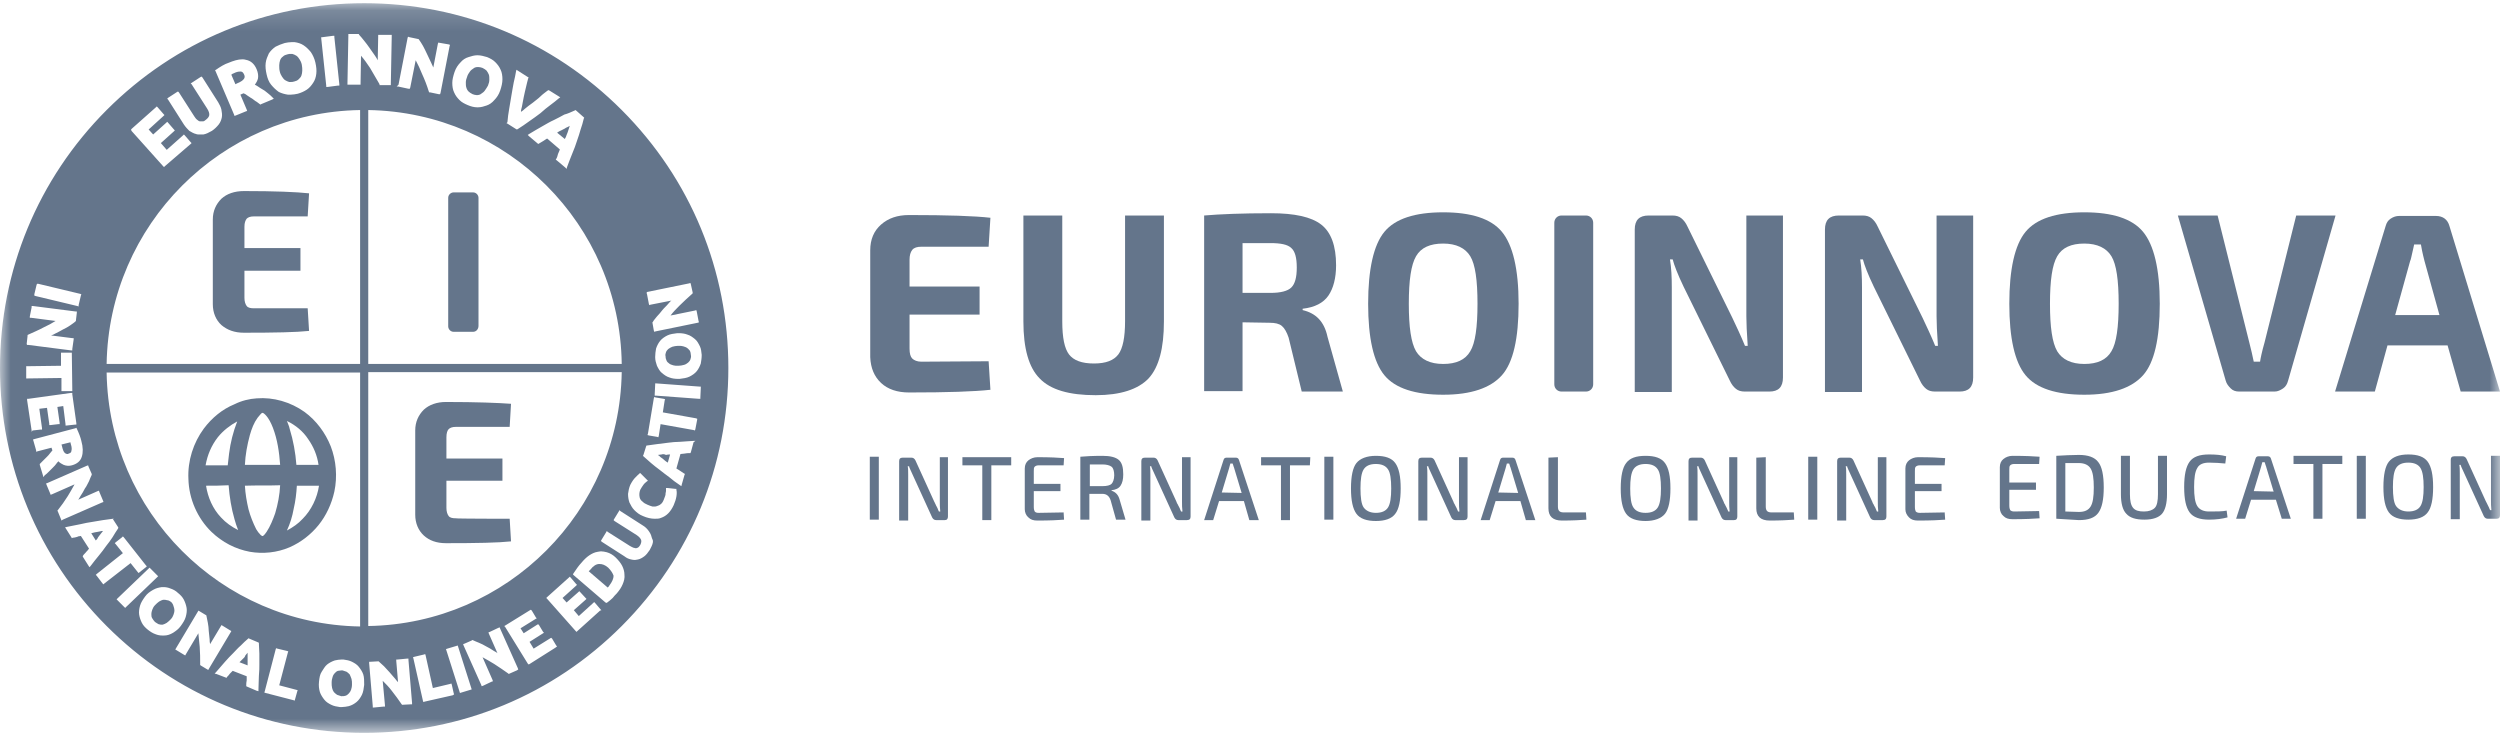<?xml version="1.0" encoding="UTF-8"?>
<svg xmlns="http://www.w3.org/2000/svg" width="120" height="36" viewBox="0 0 120 36" fill="none">
  <g clip-path="url(#clip0_140_3677)">
    <mask id="mask0_140_3677" style="mask-type:luminance" maskUnits="userSpaceOnUse" x="0" y="0" width="120" height="36">
      <path d="M120 0.154H0V35.198H120V0.154Z" fill="white"></path>
    </mask>
    <g mask="url(#mask0_140_3677)">
      <path d="M11.386 3.999C11.56 3.934 11.668 3.847 11.712 3.782C11.755 3.717 11.755 3.652 11.712 3.565C11.668 3.478 11.625 3.435 11.56 3.435C11.56 3.435 11.538 3.435 11.517 3.435C11.43 3.435 11.343 3.456 11.213 3.521C11.169 3.543 11.148 3.543 11.126 3.565L11.104 3.587L11.3 4.043L11.386 3.999Z" fill="#64758B"></path>
      <path d="M3.123 21.75C3.145 21.772 3.188 21.793 3.232 21.793C3.253 21.793 3.275 21.793 3.297 21.772C3.383 21.75 3.427 21.706 3.427 21.641C3.449 21.576 3.449 21.468 3.405 21.337C3.405 21.315 3.383 21.272 3.383 21.25V21.229L2.95 21.337L2.971 21.402C3.015 21.598 3.058 21.706 3.123 21.75Z" fill="#64758B"></path>
      <path d="M16.786 32.373C16.743 32.33 16.7 32.286 16.634 32.243C16.57 32.221 16.504 32.2 16.439 32.178C16.418 32.178 16.418 32.178 16.396 32.178C16.331 32.178 16.288 32.2 16.222 32.2C16.157 32.221 16.114 32.265 16.071 32.308C16.027 32.352 15.984 32.417 15.962 32.504C15.941 32.569 15.919 32.656 15.919 32.764C15.919 32.851 15.919 32.938 15.941 33.025C15.962 33.112 15.984 33.155 16.027 33.221C16.071 33.264 16.114 33.307 16.179 33.351C16.244 33.373 16.309 33.394 16.374 33.416C16.396 33.416 16.396 33.416 16.418 33.416C16.483 33.416 16.526 33.416 16.591 33.394C16.656 33.373 16.7 33.329 16.743 33.286C16.786 33.242 16.83 33.177 16.851 33.112C16.873 33.047 16.895 32.96 16.895 32.851C16.895 32.743 16.895 32.677 16.873 32.59C16.851 32.504 16.808 32.438 16.786 32.373Z" fill="#64758B"></path>
      <path d="M11.625 31.657C11.581 31.7 11.538 31.744 11.495 31.787L11.885 31.939C11.885 31.874 11.885 31.809 11.885 31.744C11.885 31.657 11.885 31.57 11.885 31.505V31.331C11.841 31.375 11.82 31.418 11.777 31.461C11.755 31.548 11.69 31.592 11.625 31.657Z" fill="#64758B"></path>
      <path d="M4.945 25.486C4.901 25.486 4.858 25.486 4.793 25.508C4.728 25.53 4.641 25.53 4.554 25.552C4.489 25.573 4.446 25.573 4.381 25.595L4.598 25.943C4.641 25.899 4.685 25.856 4.706 25.791C4.75 25.725 4.815 25.66 4.858 25.595L4.945 25.486Z" fill="#64758B"></path>
      <path d="M31.752 21.815C31.686 21.815 31.643 21.837 31.578 21.837C31.621 21.858 31.665 21.902 31.708 21.945C31.773 21.989 31.838 22.032 31.903 22.098C31.947 22.141 31.99 22.163 32.055 22.206L32.164 21.815C32.099 21.815 32.033 21.815 31.968 21.837C31.882 21.793 31.817 21.793 31.752 21.815Z" fill="#64758B"></path>
      <path d="M22.491 4.391C22.534 4.434 22.599 4.478 22.686 4.521C22.751 4.543 22.816 4.565 22.881 4.565H22.903C22.968 4.565 23.055 4.543 23.098 4.5C23.163 4.456 23.228 4.413 23.271 4.348C23.315 4.282 23.38 4.195 23.423 4.109C23.467 4 23.488 3.913 23.488 3.826C23.488 3.739 23.488 3.652 23.467 3.587C23.445 3.522 23.401 3.457 23.358 3.392C23.315 3.348 23.25 3.305 23.163 3.261C23.098 3.24 23.033 3.218 22.968 3.218C22.946 3.218 22.946 3.218 22.924 3.218C22.859 3.218 22.773 3.24 22.729 3.283C22.664 3.326 22.599 3.37 22.556 3.435C22.512 3.5 22.447 3.587 22.425 3.674C22.382 3.783 22.36 3.87 22.36 3.956C22.36 4.043 22.36 4.13 22.382 4.195C22.404 4.282 22.447 4.348 22.491 4.391Z" fill="#64758B"></path>
      <path d="M27.197 6.477C27.24 6.39 27.262 6.303 27.284 6.238L27.349 6.042C27.305 6.064 27.24 6.107 27.175 6.129C27.11 6.172 27.023 6.216 26.937 6.259C26.872 6.281 26.806 6.324 26.741 6.368L27.11 6.672C27.154 6.607 27.175 6.542 27.197 6.477Z" fill="#64758B"></path>
      <path d="M8.22 28.898C8.155 28.854 8.09 28.811 8.025 28.811C7.981 28.811 7.96 28.789 7.916 28.789C7.895 28.789 7.851 28.789 7.829 28.789C7.764 28.811 7.699 28.832 7.634 28.876C7.569 28.919 7.504 28.985 7.439 29.05C7.374 29.115 7.331 29.202 7.309 29.267C7.287 29.332 7.266 29.397 7.266 29.484C7.266 29.549 7.266 29.615 7.309 29.68C7.352 29.745 7.374 29.788 7.439 29.854C7.504 29.897 7.569 29.941 7.613 29.962C7.656 29.962 7.678 29.984 7.721 29.984C7.743 29.984 7.786 29.984 7.808 29.984C7.873 29.962 7.938 29.941 8.003 29.897C8.068 29.854 8.133 29.788 8.198 29.723C8.263 29.658 8.307 29.571 8.328 29.506C8.35 29.441 8.372 29.376 8.372 29.289C8.372 29.224 8.35 29.158 8.328 29.093C8.307 29.006 8.263 28.941 8.22 28.898Z" fill="#64758B"></path>
      <path d="M32.988 16.709C32.944 16.666 32.858 16.644 32.792 16.622C32.727 16.601 32.662 16.601 32.575 16.601C32.554 16.601 32.554 16.601 32.532 16.601C32.445 16.601 32.359 16.622 32.272 16.644C32.207 16.666 32.142 16.709 32.077 16.753C32.033 16.796 31.99 16.84 31.968 16.905C31.947 16.97 31.925 17.035 31.947 17.1C31.947 17.187 31.968 17.252 31.99 17.296C32.012 17.361 32.055 17.404 32.12 17.448C32.163 17.491 32.25 17.513 32.315 17.535C32.38 17.556 32.445 17.556 32.532 17.556C32.554 17.556 32.554 17.556 32.575 17.556C32.662 17.556 32.749 17.535 32.836 17.513C32.923 17.491 32.966 17.448 33.031 17.404C33.074 17.361 33.118 17.317 33.139 17.252C33.161 17.187 33.183 17.122 33.161 17.035C33.161 16.97 33.139 16.883 33.118 16.84C33.074 16.796 33.031 16.731 32.988 16.709Z" fill="#64758B"></path>
      <path d="M29.843 5.282C26.546 1.979 22.165 0.154 17.481 0.154C12.796 0.154 8.415 1.979 5.118 5.282C1.822 8.584 0 12.994 0 17.665C0 22.336 1.822 26.747 5.118 30.049C8.415 33.351 12.818 35.176 17.481 35.176C22.143 35.176 26.546 33.351 29.843 30.049C33.139 26.747 34.961 22.336 34.961 17.665C34.961 12.994 33.161 8.606 29.843 5.282ZM33.682 17.035C33.682 17.187 33.66 17.318 33.638 17.448C33.595 17.578 33.53 17.709 33.443 17.817C33.356 17.926 33.226 18.013 33.096 18.078C32.966 18.143 32.792 18.165 32.619 18.187C32.597 18.187 32.575 18.187 32.554 18.187C32.402 18.187 32.25 18.165 32.142 18.122C31.99 18.078 31.881 17.991 31.773 17.904C31.665 17.817 31.599 17.687 31.534 17.557C31.491 17.426 31.448 17.296 31.448 17.144C31.448 16.992 31.469 16.861 31.491 16.731C31.534 16.601 31.599 16.47 31.686 16.362C31.773 16.253 31.903 16.166 32.033 16.101C32.163 16.036 32.337 16.014 32.51 15.992C32.532 15.992 32.554 15.992 32.575 15.992C32.727 15.992 32.879 16.014 32.987 16.058C33.139 16.101 33.248 16.188 33.356 16.275C33.465 16.362 33.53 16.492 33.595 16.622C33.66 16.753 33.66 16.883 33.682 17.035ZM31.057 14.015L33.074 13.603L33.139 13.581L33.161 13.646L33.248 14.037V14.081L33.226 14.102C33.031 14.276 32.814 14.472 32.619 14.667C32.467 14.819 32.315 14.971 32.185 15.145L33.356 14.906L33.421 14.884L33.443 14.95L33.53 15.406L33.551 15.471L33.486 15.493L31.469 15.906L31.404 15.927L31.383 15.862L31.318 15.493V15.471L31.339 15.449C31.383 15.362 31.469 15.275 31.534 15.189C31.621 15.102 31.708 14.993 31.795 14.884C31.881 14.776 31.99 14.689 32.077 14.58C32.12 14.537 32.163 14.472 32.228 14.428L31.231 14.624L31.166 14.646L31.144 14.58L31.057 14.124L31.036 14.059L31.057 14.015ZM29.843 17.47H17.676V5.282C24.356 5.39 29.756 10.778 29.843 17.47ZM27.587 5.303L27.631 5.282L27.652 5.303L28.021 5.629L28.043 5.651L28.021 5.694C27.978 5.868 27.934 6.042 27.869 6.216C27.826 6.39 27.761 6.563 27.696 6.759C27.631 6.954 27.566 7.15 27.479 7.346C27.392 7.563 27.305 7.78 27.218 8.019L27.197 8.106L27.132 8.041L26.72 7.693L26.676 7.671L26.698 7.628C26.741 7.563 26.763 7.476 26.785 7.389L26.85 7.237L26.872 7.172L26.264 6.65L26.221 6.672L26.091 6.759C26.026 6.802 25.939 6.846 25.874 6.889L25.831 6.911L25.809 6.889L25.397 6.542L25.332 6.477L25.397 6.433C25.614 6.303 25.831 6.172 26.026 6.064C26.221 5.955 26.394 5.846 26.59 5.76C26.763 5.673 26.936 5.586 27.088 5.499C27.262 5.455 27.435 5.369 27.587 5.303ZM24.356 5.868C24.377 5.651 24.399 5.434 24.442 5.216C24.486 4.999 24.508 4.782 24.551 4.565C24.594 4.347 24.616 4.152 24.659 3.956C24.703 3.761 24.746 3.587 24.768 3.435L24.789 3.348L24.855 3.391L25.332 3.696L25.375 3.717L25.353 3.761C25.31 3.891 25.288 4.043 25.245 4.195C25.201 4.347 25.18 4.499 25.137 4.673L25.05 5.13C25.028 5.216 25.006 5.282 25.006 5.369C25.071 5.325 25.137 5.282 25.201 5.216C25.31 5.13 25.44 5.021 25.57 4.934C25.7 4.825 25.831 4.738 25.939 4.63C26.047 4.521 26.177 4.434 26.286 4.347L26.329 4.326L26.373 4.347L26.828 4.63L26.893 4.673L26.828 4.717C26.698 4.825 26.568 4.934 26.416 5.043C26.264 5.151 26.112 5.282 25.939 5.434C25.765 5.564 25.592 5.694 25.397 5.825C25.223 5.955 25.028 6.085 24.855 6.194L24.811 6.216L24.768 6.194L24.356 5.933L24.312 5.912L24.356 5.868ZM21.818 3.457C21.883 3.261 21.992 3.109 22.1 3C22.209 2.87 22.339 2.783 22.491 2.74C22.621 2.696 22.773 2.653 22.903 2.653H22.924C23.076 2.653 23.228 2.696 23.38 2.74C23.532 2.805 23.662 2.87 23.77 2.979C23.878 3.087 23.965 3.196 24.03 3.348C24.095 3.478 24.117 3.652 24.117 3.804C24.117 3.978 24.074 4.152 24.009 4.347C23.944 4.543 23.835 4.695 23.727 4.804C23.618 4.934 23.488 5.021 23.358 5.064C23.228 5.108 23.098 5.151 22.946 5.151C22.924 5.151 22.924 5.151 22.903 5.151C22.751 5.151 22.599 5.108 22.447 5.043C22.295 4.977 22.165 4.912 22.057 4.804C21.948 4.695 21.862 4.586 21.797 4.434C21.731 4.304 21.71 4.13 21.71 3.978C21.71 3.826 21.753 3.652 21.818 3.457ZM19.129 4.065L19.563 1.827L19.584 1.762L19.649 1.784L20.061 1.871H20.083L20.105 1.892C20.17 1.979 20.235 2.088 20.3 2.197C20.365 2.327 20.43 2.436 20.495 2.588C20.56 2.718 20.625 2.87 20.69 3C20.734 3.087 20.756 3.152 20.799 3.239L21.016 2.11L21.037 2.044L21.536 2.131L21.601 2.153L21.58 2.218L21.146 4.456L21.124 4.521H21.059L20.647 4.434H20.604L20.582 4.391C20.495 4.108 20.387 3.826 20.257 3.544C20.17 3.326 20.061 3.087 19.953 2.892L19.693 4.195L19.671 4.26H19.606L19.107 4.152H19.042L19.129 4.065ZM15.485 1.784L15.984 1.719H16.049V1.784L16.288 4.043V4.108H16.223L15.724 4.174H15.659V4.108L15.42 1.849V1.784H15.485ZM12.753 3.022C12.774 2.848 12.839 2.718 12.904 2.566C12.991 2.436 13.1 2.327 13.23 2.24C13.36 2.175 13.512 2.11 13.664 2.066C13.772 2.044 13.88 2.023 13.989 2.023C14.032 2.023 14.075 2.023 14.141 2.023C14.292 2.044 14.444 2.088 14.574 2.175C14.704 2.262 14.813 2.37 14.921 2.501C15.008 2.631 15.095 2.805 15.138 3C15.182 3.196 15.203 3.37 15.182 3.544C15.16 3.717 15.117 3.848 15.03 3.978C14.943 4.108 14.856 4.217 14.726 4.304C14.596 4.391 14.444 4.456 14.292 4.499C14.184 4.521 14.075 4.543 13.967 4.543C13.924 4.543 13.88 4.543 13.815 4.543C13.664 4.521 13.512 4.478 13.382 4.413C13.23 4.304 13.121 4.195 13.013 4.065C12.904 3.935 12.839 3.761 12.796 3.565C12.753 3.37 12.731 3.196 12.753 3.022ZM10.367 3.348C10.454 3.283 10.562 3.218 10.671 3.152C10.779 3.087 10.887 3.044 10.953 3.022C11.213 2.913 11.43 2.848 11.625 2.848C11.69 2.848 11.733 2.848 11.798 2.87C12.037 2.913 12.21 3.066 12.319 3.326C12.384 3.478 12.406 3.63 12.384 3.761C12.362 3.869 12.297 3.978 12.232 4.065C12.275 4.087 12.319 4.108 12.384 4.152C12.449 4.195 12.536 4.26 12.623 4.304C12.709 4.347 12.774 4.413 12.861 4.478C12.948 4.543 13.013 4.608 13.078 4.673L13.143 4.738L13.056 4.782L12.536 4.999L12.492 5.021L12.471 4.999C12.406 4.956 12.341 4.891 12.254 4.847C12.189 4.804 12.124 4.738 12.037 4.695C11.972 4.652 11.907 4.608 11.842 4.565C11.798 4.521 11.733 4.499 11.69 4.478L11.538 4.543L11.842 5.26L11.863 5.325L11.798 5.347L11.321 5.542L11.256 5.564L11.234 5.499L10.345 3.413L10.323 3.37L10.367 3.348ZM8.068 4.695L8.502 4.413L8.545 4.391L8.588 4.434L9.326 5.586C9.369 5.651 9.413 5.716 9.478 5.76C9.521 5.803 9.564 5.825 9.608 5.825C9.629 5.825 9.651 5.825 9.673 5.825C9.695 5.825 9.716 5.825 9.738 5.825C9.781 5.825 9.825 5.803 9.868 5.76C9.955 5.694 10.02 5.629 10.042 5.542C10.063 5.455 10.02 5.325 9.933 5.195L9.196 4.043L9.152 4L9.196 3.978L9.629 3.696L9.673 3.674L9.716 3.717L10.475 4.912C10.54 5.021 10.605 5.151 10.627 5.26C10.649 5.39 10.671 5.499 10.649 5.629C10.627 5.738 10.584 5.868 10.497 5.977C10.41 6.085 10.302 6.194 10.172 6.281C10.02 6.368 9.89 6.433 9.76 6.455C9.695 6.455 9.629 6.455 9.586 6.455C9.521 6.455 9.456 6.455 9.413 6.433C9.304 6.411 9.196 6.346 9.087 6.281C9.001 6.194 8.914 6.107 8.827 5.977L8.068 4.782L8.025 4.738L8.068 4.695ZM6.333 6.172L7.482 5.151L7.526 5.108L7.569 5.151L7.851 5.477L7.894 5.521L7.851 5.564L7.135 6.216L7.352 6.455L7.981 5.89L8.025 5.846L8.068 5.89L8.35 6.216L8.393 6.259L8.35 6.303L7.721 6.868L8.003 7.193L8.784 6.498L8.827 6.455L8.87 6.498L9.152 6.824L9.196 6.868L9.152 6.911L7.916 7.976L7.873 8.019L7.829 7.976L6.311 6.281L6.29 6.216L6.333 6.172ZM17.285 5.282V17.47H5.118C5.227 10.8 10.605 5.39 17.285 5.282ZM17.285 17.883V30.071C10.605 29.962 5.227 24.574 5.118 17.883H17.285ZM1.648 14.124L1.757 13.668L1.778 13.624H1.843L3.839 14.102L3.904 14.124L3.882 14.189L3.774 14.646V14.711L3.709 14.689L1.713 14.211L1.648 14.189V14.124ZM1.28 16.514L1.323 16.123V16.079L1.366 16.058C1.605 15.949 1.865 15.84 2.104 15.71C2.299 15.623 2.494 15.514 2.668 15.406L1.496 15.254H1.431V15.189L1.518 14.754V14.689H1.583L3.622 14.95H3.687V15.015L3.644 15.384V15.406L3.622 15.428C3.557 15.493 3.448 15.558 3.362 15.623C3.275 15.688 3.145 15.754 3.015 15.819C2.906 15.884 2.776 15.949 2.646 16.014C2.581 16.058 2.516 16.079 2.451 16.101L3.47 16.231H3.535V16.297L3.47 16.753V16.818H3.405L1.366 16.557H1.301L1.28 16.514ZM1.258 18.1V17.644V17.578H1.323L2.928 17.557V16.992V16.927H2.993H3.383H3.448V16.992L3.47 18.708V18.773H3.405H3.015H2.95V18.708V18.143L1.345 18.165H1.258V18.1ZM1.518 20.729V20.663L1.301 19.208V19.143H1.366L3.405 18.86H3.47V18.925L3.665 20.316V20.381H3.6L3.21 20.424H3.145V20.359L3.036 19.49L2.754 19.534L2.863 20.294V20.359H2.798L2.429 20.403H2.364V20.338L2.256 19.577L1.887 19.621L2.017 20.555V20.62H1.952L1.562 20.663L1.518 20.729ZM2.082 22.901L2.06 22.814L1.909 22.315V22.271L1.93 22.25C1.974 22.206 2.039 22.141 2.082 22.097C2.147 22.032 2.19 21.989 2.256 21.924C2.299 21.88 2.364 21.815 2.407 21.75C2.451 21.706 2.472 21.663 2.516 21.619L2.472 21.489L1.8 21.663L1.735 21.685V21.619L1.605 21.163L1.583 21.098L1.648 21.076L3.622 20.555L3.665 20.533L3.687 20.577C3.73 20.663 3.774 20.772 3.817 20.881C3.86 20.989 3.882 21.076 3.904 21.163C3.991 21.467 3.991 21.728 3.926 21.924C3.86 22.141 3.687 22.271 3.448 22.336C3.383 22.358 3.318 22.358 3.253 22.358C3.188 22.358 3.123 22.336 3.058 22.315C2.971 22.271 2.885 22.228 2.798 22.141C2.776 22.184 2.733 22.206 2.711 22.25C2.668 22.315 2.603 22.38 2.538 22.445C2.472 22.51 2.407 22.575 2.342 22.641C2.277 22.706 2.212 22.771 2.147 22.814L2.082 22.901ZM2.95 24.987L2.928 24.922L2.776 24.552L2.754 24.509L2.776 24.487C2.95 24.27 3.101 24.053 3.253 23.814C3.362 23.64 3.47 23.444 3.579 23.249L2.494 23.727L2.429 23.749L2.407 23.683L2.234 23.271L2.212 23.205L2.277 23.184L4.164 22.358L4.229 22.336L4.251 22.402L4.403 22.749V22.771V22.793C4.359 22.88 4.316 22.988 4.273 23.097C4.207 23.205 4.164 23.336 4.077 23.444C4.012 23.575 3.947 23.683 3.86 23.814C3.817 23.879 3.795 23.944 3.752 23.988L4.685 23.575L4.75 23.553L4.771 23.618L4.945 24.031L4.967 24.096L4.902 24.118L3.015 24.944L2.95 24.987ZM4.294 27.225L4.251 27.16L3.991 26.747L3.969 26.703L3.991 26.66C4.034 26.595 4.099 26.551 4.142 26.486L4.186 26.443L4.273 26.334L3.882 25.726L3.752 25.747L3.709 25.769C3.622 25.791 3.557 25.812 3.492 25.812L3.448 25.834L3.427 25.791L3.166 25.378L3.123 25.313L3.21 25.291C3.448 25.248 3.665 25.204 3.86 25.161C4.056 25.117 4.251 25.074 4.424 25.052C4.598 25.03 4.771 24.987 4.945 24.965C5.118 24.944 5.27 24.922 5.422 24.9H5.465L5.422 24.922L5.661 25.291L5.682 25.334L5.661 25.378C5.574 25.508 5.487 25.639 5.4 25.791C5.314 25.921 5.205 26.073 5.097 26.204C4.988 26.356 4.88 26.508 4.75 26.66C4.62 26.812 4.489 26.986 4.338 27.181L4.294 27.225ZM5.01 28.007L4.967 28.05L4.923 28.007L4.641 27.637L4.598 27.594L4.641 27.551L5.899 26.551L5.552 26.117L5.509 26.073L5.552 26.03L5.856 25.791L5.899 25.747L5.943 25.791L7.005 27.138L7.049 27.181L7.005 27.225L6.702 27.464L6.658 27.507L6.615 27.464L6.268 27.029L5.01 28.007ZM6.008 29.18L5.964 29.137L5.639 28.811L5.596 28.767L5.639 28.724L7.135 27.29L7.179 27.246L7.222 27.29L7.547 27.616L7.591 27.659L7.547 27.703L6.051 29.137L6.008 29.18ZM7.873 30.505C7.851 30.505 7.829 30.505 7.786 30.505C7.678 30.505 7.569 30.484 7.461 30.44C7.331 30.397 7.2 30.31 7.092 30.223C6.984 30.136 6.875 30.027 6.81 29.897C6.745 29.767 6.702 29.636 6.68 29.506C6.658 29.376 6.68 29.224 6.723 29.071C6.767 28.919 6.853 28.789 6.962 28.637C7.07 28.485 7.2 28.398 7.352 28.311C7.504 28.224 7.634 28.202 7.764 28.181C7.786 28.181 7.808 28.181 7.851 28.181C7.96 28.181 8.068 28.202 8.176 28.246C8.306 28.289 8.437 28.355 8.545 28.463C8.654 28.55 8.762 28.659 8.827 28.789C8.892 28.919 8.935 29.05 8.957 29.18C8.979 29.31 8.957 29.462 8.914 29.615C8.87 29.767 8.784 29.897 8.675 30.049C8.567 30.201 8.437 30.288 8.306 30.375C8.155 30.462 8.025 30.505 7.873 30.505ZM9.998 32.157L9.955 32.135L9.629 31.939L9.608 31.918V31.874C9.608 31.613 9.608 31.331 9.586 31.049C9.564 30.831 9.543 30.614 9.521 30.397L8.914 31.418L8.892 31.461L8.849 31.439L8.458 31.201L8.415 31.179L8.437 31.135L9.499 29.354L9.521 29.31L9.564 29.332L9.89 29.528L9.911 29.549V29.571C9.933 29.658 9.955 29.767 9.977 29.897C9.998 30.027 10.02 30.158 10.02 30.288C10.042 30.418 10.042 30.57 10.063 30.701C10.063 30.766 10.063 30.831 10.085 30.918L10.605 30.049L10.627 30.006L10.671 30.027L11.061 30.266L11.104 30.288L11.083 30.331L10.02 32.113L9.998 32.157ZM12.427 32.439C12.427 32.634 12.406 32.852 12.406 33.091V33.178L12.319 33.156L11.863 32.96L11.82 32.939V32.895C11.82 32.83 11.82 32.743 11.842 32.656V32.569V32.461L11.169 32.2L11.126 32.243L11.039 32.33C10.996 32.395 10.931 32.461 10.887 32.504L10.866 32.547L10.844 32.526L10.389 32.352L10.302 32.33L10.367 32.265C10.519 32.091 10.671 31.918 10.801 31.765C10.931 31.613 11.061 31.483 11.191 31.353C11.321 31.222 11.43 31.092 11.56 30.983C11.668 30.875 11.798 30.744 11.907 30.657L11.928 30.636L11.972 30.657L12.384 30.831L12.427 30.853V30.896C12.427 31.049 12.449 31.222 12.449 31.374C12.449 31.548 12.449 31.722 12.449 31.896C12.449 32.026 12.449 32.222 12.427 32.439ZM14.271 33.178L14.162 33.569L14.141 33.634L14.097 33.612L12.753 33.264L12.688 33.243L12.709 33.178L13.23 31.179L13.251 31.114L13.316 31.135L13.772 31.244L13.837 31.266L13.815 31.331L13.403 32.895L14.227 33.112L14.292 33.134L14.271 33.178ZM17.481 32.873C17.459 33.047 17.437 33.221 17.372 33.351C17.307 33.482 17.22 33.612 17.112 33.699C17.003 33.786 16.895 33.851 16.743 33.895C16.635 33.916 16.526 33.938 16.418 33.938C16.375 33.938 16.353 33.938 16.309 33.938C16.158 33.916 16.027 33.895 15.897 33.829C15.767 33.764 15.659 33.699 15.572 33.59C15.485 33.482 15.399 33.351 15.355 33.221C15.312 33.069 15.29 32.917 15.312 32.721C15.333 32.526 15.355 32.374 15.442 32.243C15.529 32.113 15.594 31.983 15.702 31.896C15.811 31.809 15.941 31.744 16.071 31.7C16.179 31.678 16.288 31.657 16.396 31.657C16.418 31.657 16.461 31.657 16.483 31.657C16.635 31.678 16.765 31.7 16.895 31.765C17.025 31.831 17.134 31.896 17.22 32.004C17.307 32.113 17.394 32.243 17.437 32.374C17.481 32.504 17.481 32.7 17.481 32.873ZM17.329 2.675L17.307 4V4.065H17.242H16.743H16.678V4L16.721 1.719V1.632H16.787H17.199H17.22L17.242 1.675C17.307 1.74 17.394 1.849 17.481 1.958C17.567 2.066 17.654 2.175 17.741 2.305C17.828 2.436 17.914 2.544 18.001 2.675C18.044 2.74 18.088 2.805 18.131 2.892L18.153 1.74V1.675H18.218H18.738H18.803V1.74L18.76 4.021V4.087H18.695H18.261H18.218V4.043C18.066 3.783 17.914 3.522 17.762 3.261C17.632 3.066 17.481 2.848 17.329 2.675ZM17.676 17.861H29.843C29.734 24.552 24.356 29.941 17.676 30.049C17.676 30.071 17.676 17.883 17.676 17.861ZM19.715 33.808L19.324 33.829H19.302L19.281 33.808C19.129 33.59 18.977 33.373 18.803 33.156C18.673 32.982 18.522 32.83 18.37 32.678L18.478 33.851V33.916H18.413L17.958 33.96H17.893V33.895L17.719 31.831V31.765H17.784L18.153 31.744H18.175L18.196 31.765C18.261 31.831 18.348 31.896 18.435 31.983C18.522 32.07 18.608 32.178 18.695 32.265C18.782 32.374 18.869 32.461 18.977 32.591C19.02 32.656 19.064 32.7 19.107 32.743L19.02 31.722V31.657H19.085L19.541 31.613H19.606V31.678L19.779 33.742V33.808H19.715ZM21.731 33.373L20.387 33.677L20.322 33.699L20.3 33.634L19.845 31.613L19.823 31.548L19.888 31.526L20.343 31.418L20.409 31.396L20.43 31.461L20.777 33.026L21.601 32.83L21.666 32.808L21.688 32.873L21.775 33.264L21.797 33.33L21.731 33.373ZM22.577 33.112L22.143 33.243L22.078 33.264L22.057 33.199L21.428 31.222L21.406 31.157L21.471 31.135L21.905 31.005L21.97 30.983L21.992 31.049L22.621 33.026L22.642 33.091L22.577 33.112ZM24.811 32.178L24.464 32.33L24.421 32.352L24.399 32.33C24.182 32.178 23.965 32.026 23.727 31.874C23.553 31.765 23.358 31.657 23.163 31.548L23.64 32.634L23.662 32.7L23.597 32.721L23.185 32.917L23.119 32.939L23.098 32.873L22.252 30.983L22.23 30.918L22.295 30.896L22.642 30.744L22.664 30.723H22.686C22.773 30.766 22.881 30.809 22.989 30.853C23.098 30.896 23.228 30.962 23.336 31.027C23.466 31.092 23.575 31.157 23.705 31.244C23.77 31.287 23.835 31.309 23.878 31.353L23.466 30.418L23.445 30.353L23.51 30.331L23.922 30.136L23.987 30.114L24.009 30.179L24.855 32.07L24.876 32.135L24.811 32.178ZM26.655 31.092L25.418 31.874L25.375 31.896L25.332 31.852L24.247 30.093L24.204 30.049L24.247 30.027L25.44 29.289L25.483 29.267L25.527 29.31L25.722 29.636L25.765 29.68L25.722 29.701L24.985 30.158L25.137 30.397L25.787 29.984L25.831 29.962L25.874 30.006L26.069 30.331L26.112 30.375L26.069 30.397L25.418 30.809L25.614 31.135L26.416 30.636L26.459 30.614L26.503 30.657L26.698 30.983L26.741 31.027L26.655 31.092ZM28.802 29.31L27.717 30.288L27.674 30.331L27.631 30.288L26.264 28.746L26.221 28.702L26.264 28.659L27.305 27.724L27.349 27.681L27.392 27.724L27.652 28.029L27.696 28.072L27.652 28.116L27.002 28.702L27.197 28.919L27.761 28.42L27.804 28.376L27.848 28.42L28.108 28.702L28.151 28.746L28.108 28.789L27.544 29.289L27.782 29.571L28.476 28.941L28.52 28.898L28.563 28.941L28.823 29.245L28.867 29.289L28.802 29.31ZM29.886 28.05C29.821 28.202 29.734 28.333 29.604 28.485C29.539 28.55 29.474 28.615 29.409 28.702C29.322 28.789 29.235 28.854 29.149 28.919L29.105 28.941L29.062 28.919L27.544 27.616L27.5 27.572L27.522 27.529C27.587 27.442 27.652 27.333 27.717 27.246C27.782 27.16 27.848 27.073 27.913 27.008C28.021 26.877 28.151 26.747 28.281 26.66C28.411 26.573 28.541 26.508 28.693 26.486C28.737 26.486 28.78 26.464 28.845 26.464C28.932 26.464 29.04 26.486 29.127 26.508C29.279 26.551 29.431 26.638 29.561 26.768C29.691 26.899 29.799 27.029 29.864 27.16C29.93 27.29 29.973 27.442 29.973 27.572C29.995 27.746 29.951 27.898 29.886 28.05ZM31.339 26.03C31.318 26.16 31.253 26.269 31.187 26.399C31.101 26.529 31.014 26.638 30.927 26.703C30.84 26.768 30.732 26.834 30.623 26.855C30.58 26.855 30.537 26.877 30.493 26.877C30.428 26.877 30.363 26.877 30.298 26.855C30.19 26.834 30.081 26.79 29.973 26.703L28.889 26.008L28.845 25.965L28.867 25.921L29.105 25.53L29.127 25.487L29.17 25.53L30.233 26.204C30.298 26.247 30.363 26.269 30.407 26.291C30.45 26.291 30.472 26.312 30.493 26.312C30.515 26.312 30.515 26.312 30.537 26.312C30.58 26.312 30.602 26.291 30.645 26.269C30.667 26.247 30.71 26.204 30.732 26.16C30.775 26.073 30.797 25.986 30.775 25.921C30.754 25.856 30.689 25.769 30.558 25.682L29.496 25.009L29.452 24.965L29.474 24.922L29.713 24.531L29.734 24.487L29.778 24.531L30.862 25.226C30.971 25.291 31.057 25.378 31.122 25.465C31.187 25.552 31.253 25.66 31.274 25.769C31.296 25.878 31.361 25.921 31.339 26.03ZM32.467 23.835C32.445 23.966 32.402 24.096 32.337 24.248C32.185 24.574 31.99 24.77 31.73 24.857C31.643 24.9 31.534 24.9 31.426 24.9C31.253 24.9 31.057 24.857 30.862 24.77C30.689 24.704 30.558 24.596 30.45 24.487C30.342 24.379 30.277 24.248 30.212 24.118C30.168 23.988 30.146 23.857 30.146 23.705C30.168 23.553 30.19 23.423 30.255 23.271C30.298 23.184 30.342 23.119 30.385 23.053C30.428 22.988 30.472 22.945 30.515 22.901C30.558 22.858 30.602 22.814 30.623 22.793C30.645 22.771 30.689 22.749 30.689 22.727L30.732 22.706L30.775 22.749L31.057 23.032L31.101 23.075L31.036 23.119C30.992 23.162 30.927 23.205 30.884 23.271C30.84 23.336 30.775 23.423 30.732 23.51C30.71 23.575 30.689 23.64 30.689 23.705C30.689 23.77 30.689 23.835 30.71 23.901C30.732 23.966 30.775 24.031 30.84 24.075C30.905 24.14 30.971 24.183 31.079 24.227C31.166 24.27 31.253 24.292 31.318 24.313C31.361 24.313 31.383 24.313 31.426 24.313C31.469 24.313 31.491 24.313 31.534 24.292C31.599 24.27 31.665 24.248 31.708 24.205C31.773 24.161 31.816 24.096 31.86 23.988C31.881 23.922 31.903 23.879 31.925 23.814C31.947 23.77 31.947 23.727 31.947 23.683C31.947 23.64 31.968 23.618 31.968 23.575C31.968 23.531 31.968 23.51 31.968 23.488V23.423H32.033L32.424 23.466H32.467V23.51C32.489 23.596 32.489 23.705 32.467 23.835ZM33.291 21.228L33.161 21.706L33.139 21.75H33.096C33.031 21.75 32.944 21.75 32.857 21.772L32.662 21.793L32.467 22.488L32.575 22.554L32.641 22.597C32.706 22.641 32.771 22.684 32.836 22.727L32.879 22.749L32.857 22.793L32.727 23.249L32.706 23.336L32.641 23.292C32.445 23.162 32.272 23.032 32.12 22.901C31.947 22.771 31.795 22.662 31.665 22.554C31.513 22.445 31.383 22.336 31.253 22.228C31.122 22.119 31.014 22.011 30.884 21.902L30.862 21.88L30.884 21.837L31.014 21.424L31.036 21.381H31.079C31.231 21.359 31.404 21.337 31.556 21.315C31.73 21.294 31.903 21.272 32.077 21.25C32.25 21.228 32.445 21.207 32.641 21.207C32.836 21.185 33.053 21.185 33.291 21.163H33.378L33.291 21.228ZM33.465 20.142L33.378 20.598L33.356 20.663L33.291 20.642L31.708 20.359L31.621 20.924L31.599 20.989L31.534 20.968L31.144 20.902L31.079 20.881L31.101 20.816L31.383 19.121L31.404 19.056L31.469 19.078L31.86 19.143L31.925 19.164L31.903 19.23L31.816 19.794L33.4 20.077L33.465 20.099V20.142ZM33.638 18.621L33.617 19.078V19.143H33.551L31.491 18.991H31.426V18.925L31.448 18.469V18.404H31.513L33.573 18.556H33.638V18.621Z" fill="#64758B"></path>
      <path d="M29.192 27.246C29.04 27.116 28.91 27.072 28.78 27.072H28.758C28.628 27.072 28.476 27.159 28.346 27.333C28.325 27.355 28.303 27.376 28.281 27.398L28.259 27.42L29.17 28.202L29.192 28.18C29.214 28.159 29.235 28.137 29.257 28.093C29.387 27.92 29.452 27.767 29.452 27.637C29.409 27.507 29.322 27.376 29.192 27.246Z" fill="#64758B"></path>
      <path d="M13.533 3.674C13.577 3.739 13.62 3.805 13.685 3.848C13.75 3.891 13.815 3.913 13.88 3.935C13.902 3.935 13.945 3.935 13.967 3.935C14.01 3.935 14.054 3.935 14.119 3.913C14.206 3.891 14.271 3.87 14.336 3.805C14.401 3.739 14.444 3.696 14.466 3.631C14.487 3.566 14.509 3.479 14.509 3.392C14.509 3.305 14.509 3.218 14.487 3.109C14.466 3.001 14.422 2.914 14.379 2.849C14.336 2.783 14.292 2.718 14.227 2.675C14.162 2.631 14.097 2.61 14.032 2.588C14.01 2.588 13.967 2.588 13.945 2.588C13.902 2.588 13.858 2.588 13.793 2.61C13.707 2.631 13.642 2.653 13.577 2.718C13.511 2.762 13.468 2.827 13.446 2.892C13.425 2.957 13.403 3.044 13.403 3.131C13.403 3.218 13.403 3.327 13.425 3.413C13.446 3.522 13.49 3.609 13.533 3.674Z" fill="#64758B"></path>
      <path d="M12.319 19.121C13.121 19.056 13.946 19.295 14.618 19.773C15.182 20.186 15.616 20.772 15.876 21.424C16.136 22.097 16.201 22.879 16.049 23.596C15.919 24.183 15.659 24.748 15.29 25.204C14.921 25.66 14.444 26.03 13.902 26.269C13.295 26.529 12.623 26.595 11.994 26.486C11.3 26.356 10.671 26.03 10.15 25.53C9.478 24.878 9.066 23.944 9.044 22.988C9.001 22.119 9.283 21.25 9.781 20.576C10.172 20.055 10.671 19.642 11.256 19.403C11.603 19.23 11.972 19.143 12.319 19.121ZM12.362 20.055C12.189 20.294 12.08 20.576 11.994 20.881C11.864 21.359 11.777 21.837 11.755 22.315C12.319 22.315 12.883 22.315 13.447 22.315C13.403 21.706 13.317 21.098 13.1 20.533C13.013 20.316 12.905 20.077 12.731 19.903C12.688 19.86 12.644 19.816 12.579 19.816C12.492 19.881 12.427 19.99 12.362 20.055ZM10.454 20.989C10.15 21.38 9.955 21.837 9.868 22.336C10.237 22.336 10.584 22.336 10.931 22.336C10.953 22.141 10.974 21.945 10.996 21.771C11.061 21.25 11.191 20.729 11.386 20.229C11.061 20.403 10.714 20.663 10.454 20.989ZM13.772 20.207C13.816 20.337 13.88 20.446 13.902 20.576C14.076 21.141 14.184 21.728 14.227 22.315C14.596 22.315 14.943 22.315 15.29 22.315C15.225 21.858 15.052 21.446 14.791 21.076C14.553 20.707 14.184 20.403 13.772 20.207ZM9.89 23.314C9.977 23.879 10.215 24.422 10.606 24.835C10.844 25.096 11.126 25.291 11.43 25.443C11.365 25.269 11.3 25.096 11.256 24.922C11.104 24.4 11.018 23.857 10.974 23.292C10.606 23.314 10.237 23.314 9.89 23.314ZM11.755 23.314C11.777 23.705 11.842 24.074 11.928 24.444C12.015 24.77 12.145 25.096 12.297 25.4C12.362 25.508 12.427 25.595 12.514 25.682C12.557 25.704 12.579 25.747 12.623 25.726C12.688 25.682 12.753 25.595 12.796 25.53C12.97 25.269 13.1 24.943 13.208 24.639C13.338 24.205 13.425 23.748 13.447 23.292C12.883 23.314 12.319 23.292 11.755 23.314ZM14.249 23.314C14.227 23.683 14.184 24.053 14.097 24.422C14.032 24.791 13.924 25.139 13.772 25.465C14.054 25.313 14.314 25.139 14.531 24.9C14.943 24.487 15.225 23.901 15.312 23.314C14.965 23.314 14.596 23.314 14.249 23.314Z" fill="#64758B"></path>
      <path d="M22.707 15.927H21.775C21.623 15.927 21.514 15.796 21.514 15.666V9.496C21.514 9.344 21.645 9.235 21.775 9.235H22.707C22.859 9.235 22.968 9.366 22.968 9.496V15.644C22.968 15.796 22.859 15.927 22.707 15.927Z" fill="#64758B"></path>
      <path d="M24.464 24.9L24.529 25.986C23.922 26.052 22.881 26.073 21.406 26.073C20.951 26.073 20.604 25.943 20.343 25.704C20.083 25.465 19.931 25.117 19.931 24.705V20.664C19.931 20.251 20.083 19.925 20.343 19.664C20.604 19.425 20.972 19.295 21.406 19.295C22.881 19.295 23.922 19.338 24.529 19.382L24.464 20.49H21.883C21.71 20.49 21.601 20.533 21.536 20.599C21.471 20.664 21.428 20.794 21.428 20.99V22.011H24.117V23.075H21.428V24.379C21.428 24.553 21.471 24.683 21.536 24.77C21.601 24.857 21.732 24.878 21.883 24.878C21.883 24.9 24.464 24.9 24.464 24.9Z" fill="#64758B"></path>
      <path d="M14.769 14.798L14.835 15.884C14.227 15.949 13.186 15.971 11.711 15.971C11.256 15.971 10.909 15.841 10.627 15.602C10.367 15.363 10.215 15.015 10.215 14.602V10.54C10.215 10.127 10.367 9.801 10.627 9.54C10.887 9.301 11.256 9.171 11.711 9.171C13.186 9.171 14.227 9.214 14.835 9.28L14.769 10.387H12.189C12.015 10.387 11.907 10.431 11.842 10.496C11.777 10.583 11.733 10.692 11.733 10.887V11.908H14.422V12.995H11.733V14.298C11.733 14.472 11.777 14.602 11.842 14.689C11.907 14.776 12.037 14.798 12.189 14.798H14.769Z" fill="#64758B"></path>
      <path d="M47.454 17.34L47.54 18.709C46.781 18.795 45.48 18.839 43.636 18.839C43.072 18.839 42.617 18.687 42.292 18.383C41.966 18.078 41.793 17.666 41.771 17.144V12.017C41.771 11.495 41.945 11.083 42.292 10.778C42.639 10.474 43.072 10.322 43.636 10.322C45.48 10.322 46.781 10.366 47.54 10.453L47.454 11.843H44.222C44.027 11.843 43.875 11.886 43.788 11.995C43.702 12.104 43.658 12.256 43.658 12.473V13.755H47.02V15.102H43.658V16.731C43.658 16.97 43.702 17.122 43.788 17.209C43.875 17.296 44.027 17.361 44.222 17.361L47.454 17.34Z" fill="#64758B"></path>
      <path d="M55.868 10.344V15.428C55.868 16.709 55.63 17.622 55.131 18.165C54.632 18.686 53.786 18.969 52.594 18.969C51.314 18.969 50.425 18.708 49.904 18.165C49.384 17.644 49.123 16.731 49.123 15.428V10.344H50.989V15.428C50.989 16.21 51.097 16.731 51.314 17.014C51.531 17.296 51.921 17.448 52.507 17.448C53.093 17.448 53.461 17.296 53.678 17.014C53.895 16.731 54.003 16.188 54.003 15.428V10.344H55.868Z" fill="#64758B"></path>
      <path d="M64.457 18.795H62.483L61.855 16.21C61.768 15.949 61.659 15.754 61.529 15.645C61.399 15.536 61.204 15.493 60.944 15.493L59.642 15.471V18.774H57.799V10.344C58.558 10.279 59.621 10.235 61.009 10.235C62.136 10.235 62.939 10.409 63.416 10.778C63.893 11.148 64.132 11.8 64.132 12.734C64.132 13.342 64.002 13.842 63.763 14.189C63.524 14.537 63.112 14.754 62.527 14.819V14.885C63.178 15.037 63.568 15.45 63.72 16.166L64.457 18.795ZM59.642 14.059H60.987C61.464 14.059 61.811 13.972 61.985 13.798C62.158 13.625 62.245 13.32 62.245 12.842C62.245 12.364 62.158 12.06 61.985 11.908C61.811 11.734 61.464 11.669 60.987 11.669H59.642V14.059Z" fill="#64758B"></path>
      <path d="M66.452 11.126C66.973 10.496 67.927 10.191 69.272 10.191C70.616 10.191 71.571 10.496 72.091 11.126C72.612 11.756 72.893 12.907 72.893 14.58C72.893 16.253 72.633 17.404 72.091 18.013C71.549 18.621 70.616 18.947 69.272 18.947C67.927 18.947 66.973 18.643 66.452 18.013C65.932 17.383 65.671 16.231 65.671 14.58C65.671 12.929 65.932 11.756 66.452 11.126ZM70.573 12.299C70.335 11.908 69.9 11.691 69.272 11.691C68.643 11.691 68.209 11.886 67.97 12.299C67.732 12.712 67.623 13.45 67.623 14.58C67.623 15.71 67.732 16.448 67.97 16.861C68.209 17.252 68.643 17.47 69.272 17.47C69.9 17.47 70.335 17.274 70.573 16.861C70.812 16.47 70.92 15.71 70.92 14.58C70.92 13.45 70.812 12.69 70.573 12.299Z" fill="#64758B"></path>
      <path d="M76.125 18.795H74.954C74.759 18.795 74.607 18.643 74.607 18.448V10.691C74.607 10.496 74.759 10.344 74.954 10.344H76.125C76.321 10.344 76.473 10.496 76.473 10.691V18.448C76.473 18.643 76.321 18.795 76.125 18.795Z" fill="#64758B"></path>
      <path d="M85.582 10.344V18.122C85.582 18.578 85.364 18.795 84.931 18.795H83.759C83.564 18.795 83.434 18.752 83.326 18.665C83.217 18.578 83.109 18.448 83.022 18.252L80.81 13.755C80.528 13.168 80.354 12.712 80.289 12.451H80.159C80.225 12.864 80.246 13.298 80.246 13.798V18.817H78.468V11.017C78.468 10.561 78.685 10.344 79.14 10.344H80.267C80.463 10.344 80.593 10.387 80.702 10.474C80.81 10.561 80.918 10.691 81.005 10.887L83.152 15.254C83.347 15.667 83.564 16.123 83.759 16.601H83.89C83.846 15.971 83.825 15.493 83.825 15.189V10.344H85.582Z" fill="#64758B"></path>
      <path d="M94.712 10.344V18.122C94.712 18.578 94.495 18.795 94.061 18.795H92.89C92.695 18.795 92.564 18.752 92.456 18.665C92.348 18.578 92.239 18.448 92.152 18.252L89.94 13.755C89.658 13.168 89.485 12.712 89.42 12.451H89.29C89.355 12.864 89.376 13.298 89.376 13.798V18.817H87.598V11.017C87.598 10.561 87.815 10.344 88.27 10.344H89.398C89.594 10.344 89.723 10.387 89.832 10.474C89.94 10.561 90.049 10.691 90.135 10.887L92.283 15.254C92.478 15.667 92.695 16.123 92.89 16.601H93.02C92.976 15.971 92.955 15.493 92.955 15.189V10.344H94.712Z" fill="#64758B"></path>
      <path d="M97.228 11.126C97.748 10.496 98.703 10.191 100.047 10.191C101.392 10.191 102.346 10.496 102.866 11.126C103.387 11.756 103.669 12.907 103.669 14.58C103.669 16.253 103.409 17.404 102.866 18.013C102.324 18.621 101.392 18.947 100.047 18.947C98.703 18.947 97.748 18.643 97.228 18.013C96.707 17.383 96.447 16.231 96.447 14.58C96.447 12.929 96.707 11.756 97.228 11.126ZM101.348 12.299C101.109 11.908 100.676 11.691 100.047 11.691C99.418 11.691 98.984 11.886 98.746 12.299C98.507 12.712 98.399 13.45 98.399 14.58C98.399 15.71 98.507 16.448 98.746 16.861C98.984 17.252 99.418 17.47 100.047 17.47C100.676 17.47 101.109 17.274 101.348 16.861C101.587 16.47 101.696 15.71 101.696 14.58C101.696 13.45 101.587 12.69 101.348 12.299Z" fill="#64758B"></path>
      <path d="M112.106 10.344L109.828 18.274C109.785 18.426 109.72 18.556 109.59 18.643C109.459 18.73 109.33 18.795 109.178 18.795H107.486C107.313 18.795 107.182 18.752 107.074 18.643C106.965 18.534 106.878 18.426 106.835 18.274L104.537 10.344H106.445L107.963 16.427C108.05 16.753 108.115 17.057 108.18 17.361H108.483C108.505 17.209 108.57 16.883 108.701 16.427L110.218 10.344H112.106Z" fill="#64758B"></path>
      <path d="M117.484 16.579H114.599L113.992 18.795H112.083L114.513 10.843C114.556 10.691 114.622 10.582 114.751 10.496C114.882 10.409 115.011 10.365 115.163 10.365H116.92C117.267 10.365 117.484 10.539 117.571 10.843L120 18.795H118.113L117.484 16.579ZM117.094 15.123L116.378 12.538C116.27 12.125 116.226 11.864 116.204 11.734H115.879C115.858 11.821 115.836 11.951 115.792 12.125C115.749 12.299 115.727 12.451 115.684 12.538L114.968 15.123H117.094Z" fill="#64758B"></path>
      <path d="M42.183 24.943H41.75V21.923H42.183V24.943Z" fill="#64758B"></path>
      <path d="M45.502 21.945V24.791C45.502 24.9 45.458 24.965 45.35 24.965H44.938C44.851 24.965 44.786 24.922 44.742 24.835L43.81 22.793C43.702 22.554 43.636 22.423 43.636 22.38H43.571C43.593 22.488 43.593 22.64 43.593 22.793V24.987H43.159V22.141C43.159 22.032 43.203 21.967 43.333 21.967H43.745C43.832 21.967 43.897 22.011 43.94 22.097L44.851 24.096C44.873 24.118 44.873 24.161 44.916 24.227C44.938 24.292 44.981 24.335 45.003 24.4C45.024 24.465 45.046 24.509 45.068 24.552H45.133C45.111 24.379 45.111 24.227 45.111 24.074V21.945H45.502Z" fill="#64758B"></path>
      <path d="M48.538 22.336H47.584V24.965H47.15V22.336H46.196V21.945H48.538V22.336Z" fill="#64758B"></path>
      <path d="M51.054 24.596L51.075 24.944C50.815 24.965 50.382 24.987 49.796 24.987C49.601 24.987 49.471 24.944 49.362 24.835C49.254 24.748 49.189 24.596 49.189 24.444V22.488C49.189 22.315 49.254 22.184 49.362 22.097C49.471 22.011 49.622 21.945 49.796 21.945C50.403 21.945 50.815 21.967 51.075 21.989L51.054 22.336H49.861C49.774 22.336 49.709 22.358 49.666 22.401C49.622 22.445 49.622 22.51 49.622 22.619V23.227H50.902V23.575H49.622V24.335C49.622 24.444 49.644 24.509 49.666 24.552C49.709 24.596 49.752 24.617 49.861 24.617L51.054 24.596Z" fill="#64758B"></path>
      <path d="M54.025 24.943H53.57L53.309 24.009C53.244 23.814 53.114 23.705 52.919 23.705H52.29V24.943H51.856V21.923C52.095 21.901 52.463 21.88 52.919 21.88C53.288 21.88 53.548 21.945 53.7 22.075C53.852 22.206 53.916 22.423 53.916 22.771C53.916 23.01 53.873 23.183 53.786 23.314C53.7 23.444 53.548 23.509 53.353 23.531V23.553C53.548 23.618 53.678 23.748 53.743 23.987L54.025 24.943ZM52.312 23.335H52.919C53.136 23.335 53.288 23.292 53.353 23.227C53.418 23.162 53.483 23.01 53.483 22.814C53.483 22.619 53.439 22.466 53.353 22.401C53.266 22.336 53.114 22.293 52.919 22.293C52.615 22.293 52.42 22.293 52.312 22.293V23.335Z" fill="#64758B"></path>
      <path d="M57.148 21.945V24.791C57.148 24.9 57.105 24.965 56.975 24.965H56.563C56.476 24.965 56.411 24.922 56.367 24.835L55.435 22.793C55.326 22.554 55.261 22.423 55.261 22.38H55.196C55.218 22.488 55.218 22.64 55.218 22.793V24.987H54.784V22.141C54.784 22.032 54.828 21.967 54.958 21.967H55.37C55.456 21.967 55.522 22.011 55.565 22.097L56.476 24.096C56.476 24.118 56.498 24.161 56.541 24.227C56.563 24.292 56.606 24.335 56.628 24.4C56.649 24.465 56.671 24.509 56.693 24.552H56.758C56.736 24.379 56.736 24.227 56.736 24.074V21.945H57.148Z" fill="#64758B"></path>
      <path d="M59.707 24.052H58.515L58.233 24.965H57.799L58.731 22.075C58.753 21.988 58.818 21.967 58.883 21.967H59.317C59.404 21.967 59.447 22.01 59.469 22.075L60.423 24.965H59.968L59.707 24.052ZM59.599 23.661L59.252 22.51C59.252 22.488 59.23 22.445 59.209 22.38C59.187 22.314 59.187 22.293 59.165 22.249H59.057L58.992 22.488L58.645 23.64L59.599 23.661Z" fill="#64758B"></path>
      <path d="M62.874 22.336H61.919V24.965H61.486V22.336H60.532V21.945H62.895L62.874 22.336Z" fill="#64758B"></path>
      <path d="M64.002 24.943H63.568V21.923H64.002V24.943Z" fill="#64758B"></path>
      <path d="M66.04 21.88C66.496 21.88 66.799 21.988 66.973 22.227C67.146 22.466 67.233 22.858 67.233 23.444C67.233 24.031 67.146 24.444 66.973 24.661C66.799 24.9 66.474 25.008 66.04 25.008C65.606 25.008 65.281 24.9 65.108 24.661C64.934 24.422 64.847 24.031 64.847 23.444C64.847 22.858 64.934 22.445 65.108 22.227C65.281 22.01 65.606 21.88 66.04 21.88ZM66.626 22.532C66.517 22.358 66.322 22.271 66.04 22.271C65.758 22.271 65.563 22.358 65.455 22.532C65.346 22.705 65.303 23.01 65.303 23.444C65.303 23.879 65.346 24.204 65.455 24.357C65.563 24.509 65.758 24.617 66.04 24.617C66.322 24.617 66.517 24.53 66.626 24.357C66.734 24.183 66.778 23.879 66.778 23.444C66.778 23.01 66.734 22.684 66.626 22.532Z" fill="#64758B"></path>
      <path d="M70.443 21.945V24.791C70.443 24.9 70.4 24.965 70.269 24.965H69.857C69.771 24.965 69.705 24.922 69.662 24.835L68.73 22.793C68.621 22.554 68.556 22.423 68.556 22.38H68.491C68.513 22.488 68.513 22.64 68.513 22.793V24.987H68.079V22.141C68.079 22.032 68.122 21.967 68.252 21.967H68.664C68.751 21.967 68.816 22.011 68.86 22.097L69.771 24.096C69.771 24.118 69.792 24.161 69.836 24.227C69.857 24.292 69.9 24.335 69.923 24.4C69.944 24.444 69.966 24.509 69.987 24.552H70.052C70.031 24.379 70.031 24.227 70.031 24.074V21.945H70.443Z" fill="#64758B"></path>
      <path d="M72.98 24.052H71.788L71.505 24.965H71.072L72.004 22.075C72.026 21.988 72.091 21.967 72.156 21.967H72.59C72.677 21.967 72.72 22.01 72.742 22.075L73.696 24.965H73.241L72.98 24.052ZM72.872 23.661L72.525 22.51C72.525 22.488 72.504 22.445 72.481 22.38C72.46 22.314 72.46 22.293 72.438 22.249H72.329L72.265 22.488L71.917 23.64L72.872 23.661Z" fill="#64758B"></path>
      <path d="M74.78 21.945V24.313C74.78 24.422 74.802 24.487 74.845 24.531C74.889 24.574 74.954 24.596 75.062 24.596H76.125L76.147 24.944C75.865 24.965 75.474 24.987 74.976 24.987C74.542 24.987 74.325 24.791 74.325 24.4V21.967L74.78 21.945Z" fill="#64758B"></path>
      <path d="M78.988 21.88C79.444 21.88 79.747 21.988 79.921 22.227C80.094 22.466 80.181 22.858 80.181 23.444C80.181 24.031 80.094 24.444 79.921 24.661C79.747 24.878 79.422 25.008 78.988 25.008C78.554 25.008 78.229 24.9 78.055 24.661C77.882 24.422 77.795 24.031 77.795 23.444C77.795 22.858 77.882 22.445 78.055 22.227C78.229 21.988 78.533 21.88 78.988 21.88ZM79.574 22.532C79.465 22.358 79.27 22.271 78.988 22.271C78.706 22.271 78.511 22.358 78.402 22.532C78.294 22.705 78.25 23.01 78.25 23.444C78.25 23.879 78.294 24.204 78.402 24.357C78.511 24.53 78.706 24.617 78.988 24.617C79.27 24.617 79.465 24.53 79.574 24.357C79.682 24.183 79.726 23.879 79.726 23.444C79.726 23.01 79.682 22.684 79.574 22.532Z" fill="#64758B"></path>
      <path d="M83.391 21.945V24.791C83.391 24.9 83.347 24.965 83.239 24.965H82.827C82.74 24.965 82.675 24.922 82.632 24.835L81.699 22.793C81.59 22.554 81.526 22.423 81.526 22.38H81.461C81.482 22.488 81.482 22.64 81.482 22.793V24.987H81.049V22.141C81.049 22.032 81.092 21.967 81.222 21.967H81.634C81.721 21.967 81.786 22.011 81.829 22.097L82.74 24.096C82.74 24.118 82.762 24.161 82.805 24.227C82.827 24.292 82.87 24.335 82.892 24.4C82.914 24.444 82.935 24.509 82.957 24.552H83.022C83.001 24.379 83.001 24.227 83.001 24.074V21.945H83.391Z" fill="#64758B"></path>
      <path d="M84.757 21.945V24.313C84.757 24.422 84.779 24.487 84.822 24.531C84.866 24.574 84.93 24.596 85.039 24.596H86.102L86.123 24.944C85.842 24.965 85.451 24.987 84.952 24.987C84.518 24.987 84.302 24.791 84.302 24.4V21.967L84.757 21.945Z" fill="#64758B"></path>
      <path d="M87.23 24.943H86.795V21.923H87.23V24.943Z" fill="#64758B"></path>
      <path d="M90.547 21.945V24.791C90.547 24.9 90.504 24.965 90.374 24.965H89.962C89.875 24.965 89.81 24.922 89.767 24.835L88.834 22.793C88.726 22.554 88.661 22.423 88.661 22.38H88.595C88.618 22.488 88.618 22.64 88.618 22.793V24.987H88.183V22.141C88.183 22.032 88.227 21.967 88.357 21.967H88.769C88.856 21.967 88.921 22.011 88.964 22.097L89.875 24.096C89.875 24.118 89.897 24.161 89.94 24.227C89.962 24.292 90.006 24.335 90.027 24.4C90.049 24.444 90.071 24.509 90.092 24.552H90.157C90.135 24.379 90.135 24.227 90.135 24.074V21.945H90.547Z" fill="#64758B"></path>
      <path d="M93.345 24.596L93.368 24.944C93.107 24.965 92.673 24.987 92.066 24.987C91.871 24.987 91.74 24.944 91.632 24.835C91.524 24.726 91.459 24.596 91.459 24.444V22.488C91.459 22.315 91.524 22.184 91.632 22.097C91.74 22.011 91.892 21.945 92.066 21.945C92.673 21.945 93.085 21.967 93.368 21.989L93.345 22.336H92.153C92.066 22.336 92.001 22.358 91.957 22.401C91.915 22.445 91.915 22.51 91.915 22.619V23.227H93.194V23.575H91.915V24.335C91.915 24.444 91.936 24.509 91.957 24.552C92.001 24.596 92.066 24.617 92.153 24.617L93.345 24.596Z" fill="#64758B"></path>
      <path d="M97.878 24.53L97.9 24.878C97.64 24.9 97.206 24.922 96.599 24.922C96.404 24.922 96.273 24.878 96.165 24.769C96.056 24.683 95.992 24.53 95.992 24.378V22.423C95.992 22.249 96.056 22.119 96.165 22.032C96.273 21.945 96.425 21.88 96.599 21.88C97.206 21.88 97.618 21.901 97.9 21.923L97.878 22.271H96.685C96.599 22.271 96.533 22.293 96.49 22.336C96.447 22.38 96.447 22.445 96.447 22.553V23.162H97.727V23.509H96.447V24.27C96.447 24.378 96.469 24.444 96.49 24.487C96.533 24.53 96.599 24.552 96.685 24.552L97.878 24.53Z" fill="#64758B"></path>
      <path d="M98.702 24.899V21.879C99.093 21.858 99.44 21.836 99.787 21.836C100.221 21.836 100.546 21.945 100.719 22.184C100.893 22.401 100.98 22.814 100.98 23.4C100.98 23.987 100.893 24.378 100.719 24.617C100.546 24.856 100.242 24.965 99.787 24.965C99.44 24.943 99.093 24.921 98.702 24.899ZM99.136 22.227V24.552C99.332 24.552 99.548 24.573 99.787 24.573C100.069 24.573 100.242 24.486 100.35 24.313C100.459 24.139 100.502 23.835 100.502 23.4C100.502 22.966 100.459 22.662 100.35 22.488C100.242 22.314 100.047 22.227 99.787 22.227C99.7 22.227 99.592 22.227 99.44 22.227C99.288 22.227 99.201 22.227 99.136 22.227Z" fill="#64758B"></path>
      <path d="M104.016 21.88V23.727C104.016 24.161 103.929 24.487 103.777 24.661C103.626 24.835 103.344 24.943 102.932 24.943C102.52 24.943 102.237 24.856 102.064 24.661C101.89 24.487 101.804 24.161 101.804 23.727V21.88H102.237V23.727C102.237 24.031 102.281 24.248 102.389 24.378C102.498 24.509 102.671 24.552 102.91 24.552C103.149 24.552 103.322 24.487 103.43 24.378C103.539 24.27 103.582 24.031 103.582 23.727V21.88H104.016Z" fill="#64758B"></path>
      <path d="M106.879 24.509L106.922 24.834C106.683 24.9 106.38 24.943 106.033 24.943C105.599 24.943 105.274 24.834 105.101 24.595C104.927 24.356 104.84 23.965 104.84 23.379C104.84 22.792 104.927 22.401 105.101 22.162C105.274 21.923 105.578 21.814 106.033 21.814C106.358 21.814 106.618 21.836 106.857 21.901L106.814 22.249C106.575 22.227 106.315 22.206 106.033 22.206C105.751 22.206 105.556 22.292 105.469 22.466C105.361 22.64 105.317 22.944 105.317 23.379C105.317 23.813 105.361 24.117 105.469 24.291C105.578 24.465 105.773 24.552 106.033 24.552C106.402 24.552 106.683 24.552 106.879 24.509Z" fill="#64758B"></path>
      <path d="M109.243 23.987H108.05L107.768 24.899H107.334L108.267 22.01C108.289 21.923 108.354 21.901 108.419 21.901H108.852C108.939 21.901 108.983 21.945 109.004 22.01L109.959 24.899H109.525L109.243 23.987ZM109.134 23.596L108.787 22.445C108.787 22.423 108.766 22.379 108.744 22.314C108.722 22.249 108.722 22.227 108.701 22.184H108.592L108.527 22.423L108.18 23.574L109.134 23.596Z" fill="#64758B"></path>
      <path d="M112.431 22.271H111.477V24.9H111.043V22.271H110.089V21.88H112.431V22.271Z" fill="#64758B"></path>
      <path d="M113.559 24.9H113.125V21.88H113.559V24.9Z" fill="#64758B"></path>
      <path d="M115.597 21.814C116.053 21.814 116.356 21.923 116.53 22.162C116.703 22.401 116.79 22.792 116.79 23.379C116.79 23.965 116.703 24.378 116.53 24.595C116.356 24.834 116.031 24.943 115.597 24.943C115.163 24.943 114.838 24.834 114.665 24.595C114.491 24.356 114.404 23.965 114.404 23.379C114.404 22.792 114.491 22.379 114.665 22.162C114.838 21.945 115.142 21.814 115.597 21.814ZM116.183 22.466C116.075 22.292 115.879 22.206 115.597 22.206C115.315 22.206 115.12 22.292 115.012 22.466C114.903 22.64 114.86 22.944 114.86 23.379C114.86 23.813 114.903 24.139 115.012 24.291C115.12 24.443 115.315 24.552 115.597 24.552C115.879 24.552 116.075 24.465 116.183 24.291C116.291 24.117 116.335 23.813 116.335 23.379C116.335 22.944 116.291 22.64 116.183 22.466Z" fill="#64758B"></path>
      <path d="M120 21.88V24.726C120 24.835 119.957 24.9 119.827 24.9H119.415C119.328 24.9 119.263 24.856 119.22 24.769L118.287 22.727C118.179 22.488 118.113 22.358 118.113 22.314H118.048C118.07 22.423 118.07 22.575 118.07 22.727V24.922H117.636V22.075C117.636 21.967 117.68 21.901 117.81 21.901H118.2C118.287 21.901 118.352 21.945 118.396 22.032L119.306 24.031C119.306 24.052 119.349 24.096 119.372 24.161C119.393 24.226 119.436 24.27 119.458 24.335C119.48 24.378 119.501 24.444 119.523 24.487H119.588C119.567 24.313 119.567 24.161 119.567 24.009V21.88H120Z" fill="#64758B"></path>
    </g>
  </g>
  <defs>
    <clipPath id="clip0_140_3677">
      <rect width="120" height="35.745" fill="white"></rect>
    </clipPath>
  </defs>
</svg>
